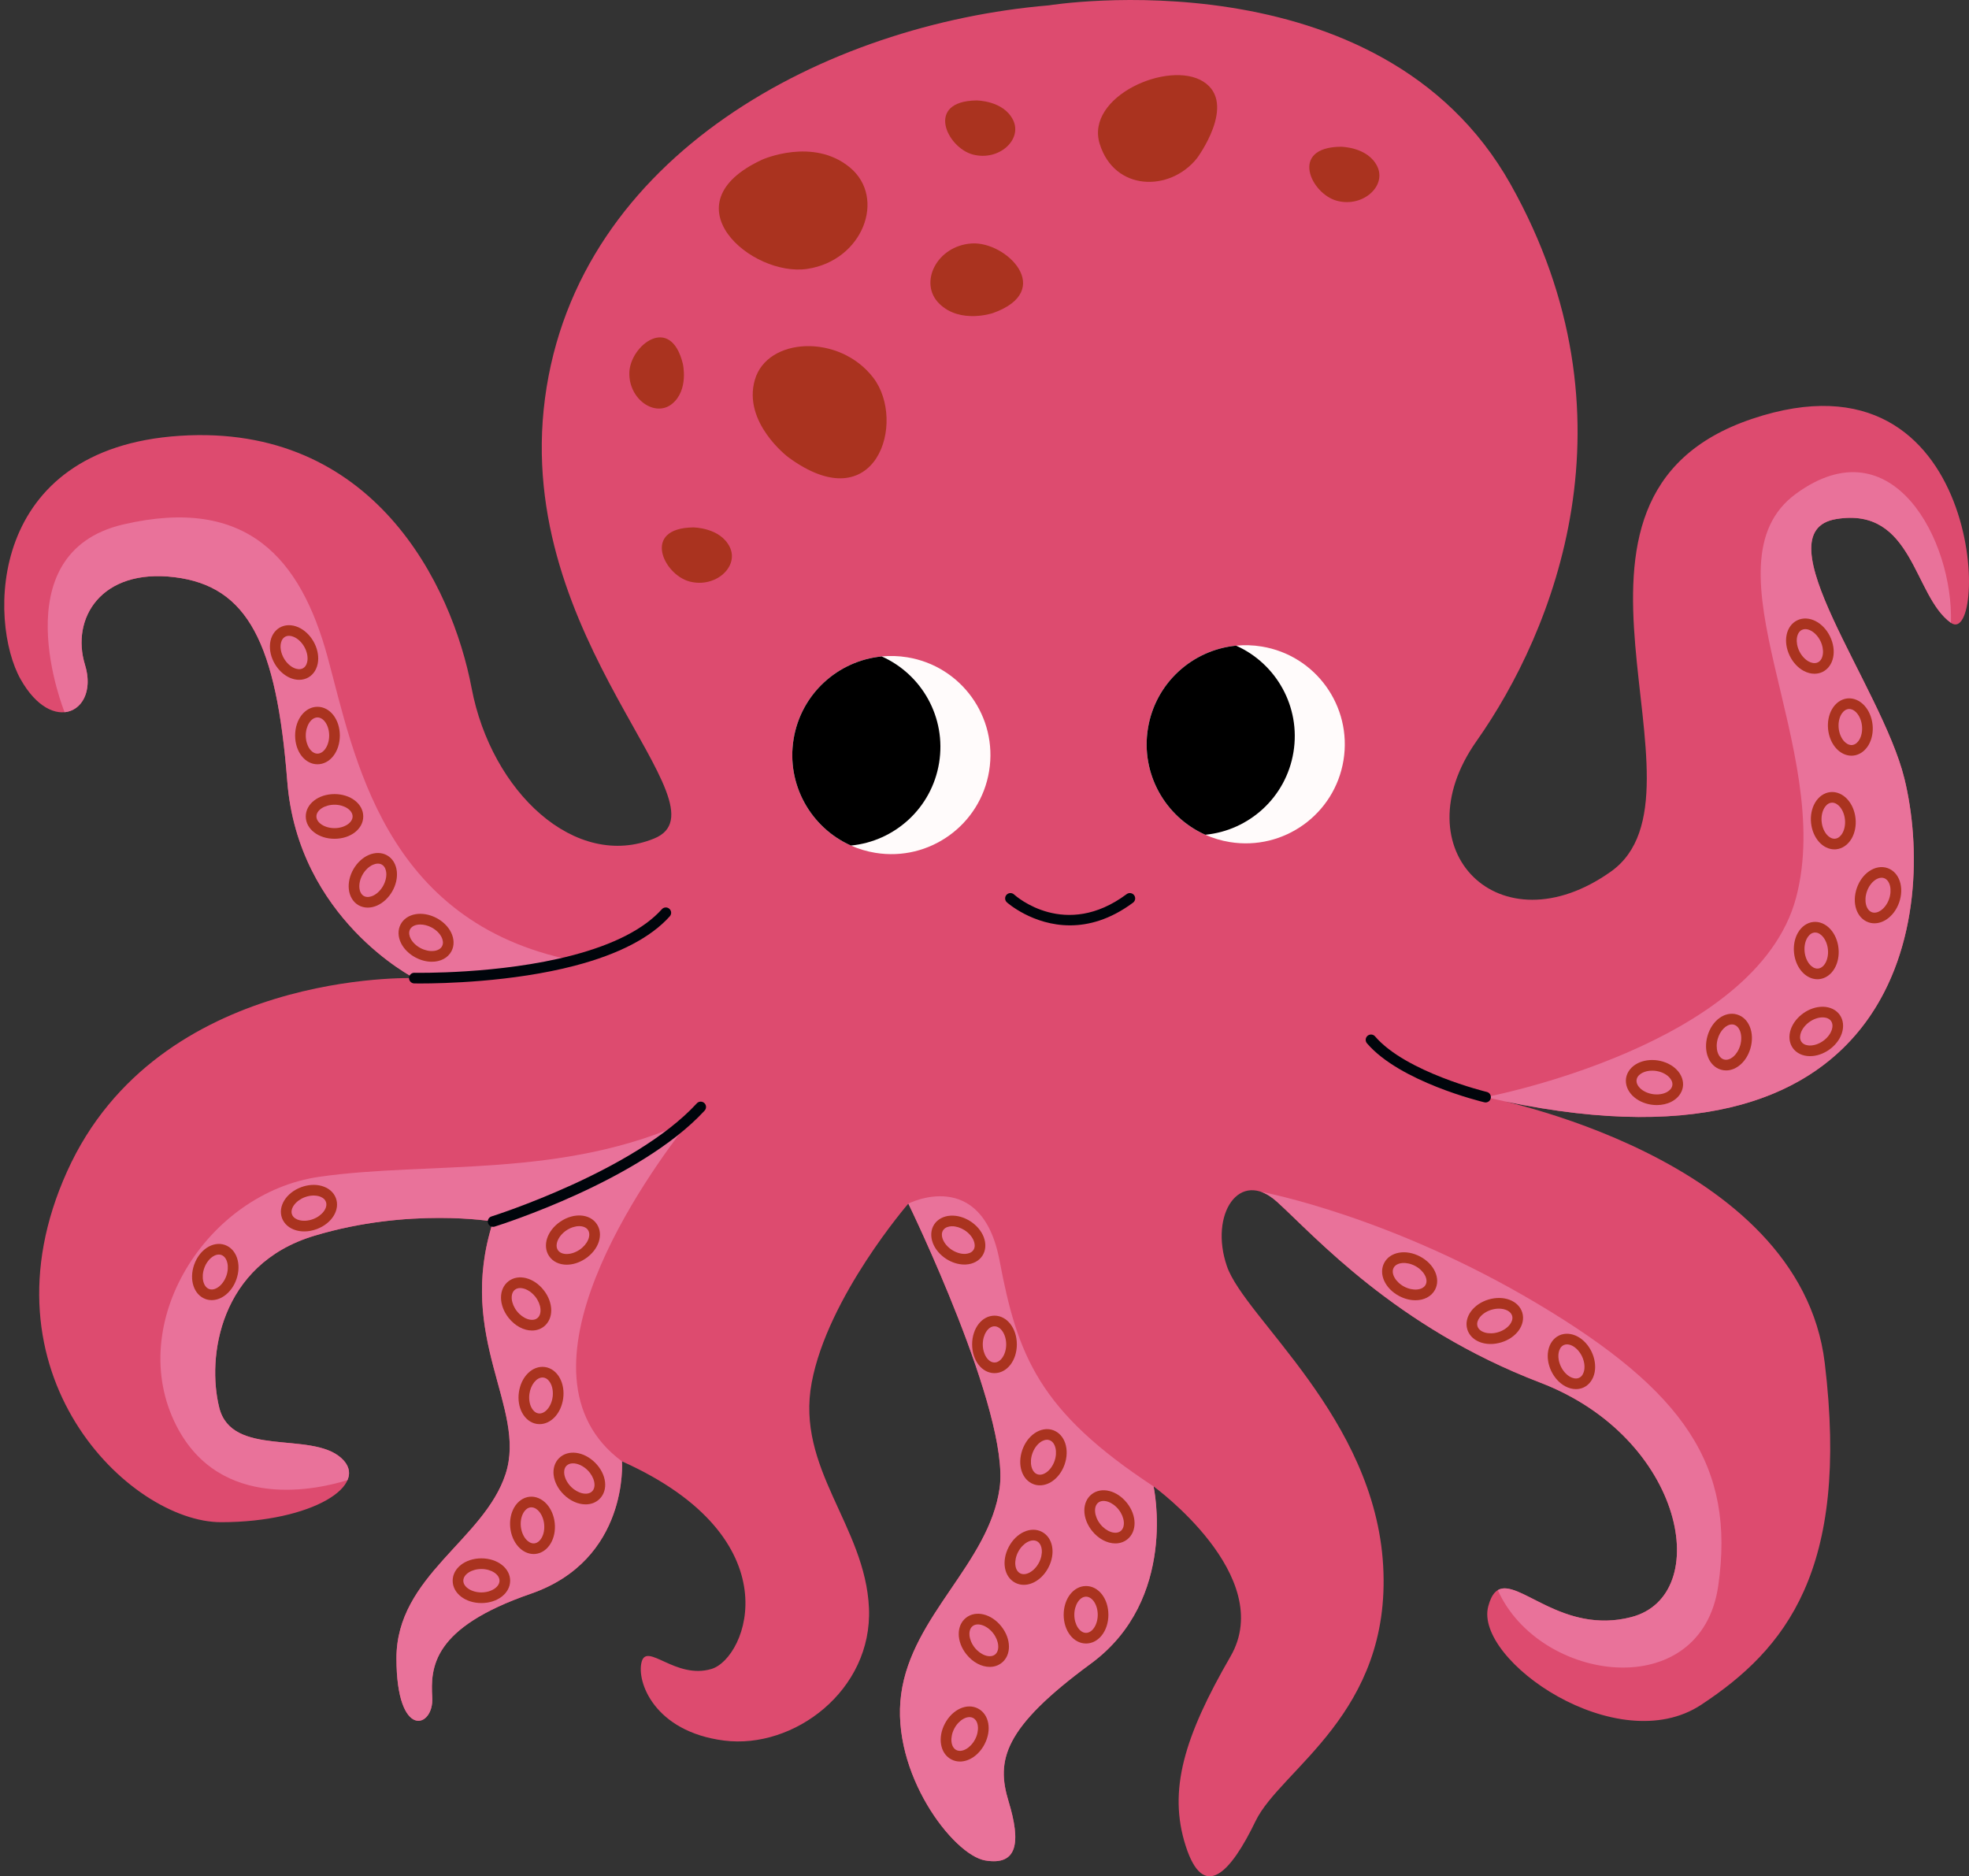 <?xml version="1.0" encoding="UTF-8"?>
<!DOCTYPE svg PUBLIC '-//W3C//DTD SVG 1.0//EN'
          'http://www.w3.org/TR/2001/REC-SVG-20010904/DTD/svg10.dtd'>
<svg height="3672.0" preserveAspectRatio="xMidYMid meet" version="1.0" viewBox="-8.3 0.0 3853.3 3672.0" width="3853.3" xmlns="http://www.w3.org/2000/svg" xmlns:xlink="http://www.w3.org/1999/xlink" zoomAndPan="magnify"
><rect x="-8.3" y="0.0" width="3853.3" height="3672.0" fill="#333333" stroke="none"/><defs
  ><clipPath id="a"
    ><path d="M 0 0 L 3844.988 0 L 3844.988 3672 L 0 3672 Z M 0 0"
    /></clipPath
  ></defs
  ><g
  ><g clip-path="url(#a)" id="change1_1"
    ><path d="M 2044.27 10.48 C 2044.27 10.48 2692.27 -94.602 2947.969 360.75 C 3203.66 816.102 3032.031 1236.422 2881.422 1450.078 C 2730.801 1663.75 2926.949 1859.898 3144.121 1705.781 C 3361.281 1551.66 2961.98 973.719 3420.828 819.602 C 3879.68 665.48 3883.18 1271.449 3809.629 1218.91 C 3736.07 1166.371 3736.07 991.23 3585.461 1015.75 C 3434.84 1040.27 3674.191 1342.559 3718.559 1523.641 C 3783.359 1788.09 3715.059 2336.262 2898.93 2147.121 C 2898.93 2147.121 3513.648 2260.961 3562.691 2667.27 C 3611.73 3073.578 3485.629 3227.699 3321 3336.281 C 3156.379 3444.859 2876.16 3248.711 2904.18 3143.629 C 2932.199 3038.551 3023.27 3206.68 3184.398 3164.648 C 3345.52 3122.621 3289.48 2814.379 3005.762 2705.801 C 2722.039 2597.211 2564.422 2418.578 2490.871 2352.031 C 2417.309 2285.48 2357.762 2376.539 2392.789 2478.121 C 2427.82 2579.699 2682.02 2774.512 2698.531 3064.148 C 2715.039 3353.789 2497.871 3462.379 2448.828 3563.961 C 2399.801 3665.531 2347.262 3721.582 2312.23 3612.988 C 2277.199 3504.41 2308.73 3399.328 2399.801 3241.711 C 2490.871 3084.09 2249.18 2908.949 2249.18 2908.949 C 2249.18 2908.949 2298.219 3129.621 2126.59 3255.719 C 1954.949 3381.82 1940.941 3444.859 1965.461 3525.43 C 1989.98 3605.988 1982.98 3651.52 1919.93 3641.02 C 1856.879 3630.512 1734.289 3469.379 1755.301 3315.262 C 1776.32 3161.148 1926.93 3059.57 1947.949 2912.461 C 1968.969 2765.34 1769.309 2355.531 1769.309 2355.531 C 1769.309 2355.531 1611.691 2537.672 1580.172 2705.801 C 1548.641 2873.93 1685.25 2986.012 1692.25 3147.141 C 1699.262 3308.262 1545.141 3423.852 1408.539 3406.34 C 1271.93 3388.82 1236.898 3290.75 1247.41 3252.219 C 1257.922 3213.691 1313.961 3287.238 1384.02 3266.23 C 1454.07 3245.211 1545.141 3010.531 1208.879 2859.922 C 1208.879 2859.922 1222.891 3052.559 1030.25 3119.109 C 837.598 3185.672 834.094 3262.719 837.598 3322.27 C 841.102 3381.82 767.543 3406.34 767.543 3245.211 C 767.543 3084.09 939.176 3014.031 981.207 2884.43 C 1023.238 2754.828 883.133 2618.23 956.688 2390.559 C 956.688 2390.559 792.062 2362.531 606.422 2418.578 C 420.777 2474.621 396.258 2656.762 420.777 2754.828 C 445.297 2852.91 599.414 2800.371 658.961 2852.91 C 718.508 2905.449 602.918 2979.012 424.281 2979.012 C 245.645 2979.012 -55.59 2688.281 123.051 2292.48 C 301.688 1896.68 802.57 1914.191 802.57 1914.191 C 802.57 1914.191 574.895 1798.602 553.879 1528.891 C 532.863 1259.191 476.82 1147.102 333.211 1129.59 C 189.602 1112.07 130.055 1210.148 158.074 1301.219 C 186.098 1392.289 95.027 1441.328 31.98 1329.238 C -31.07 1217.16 -34.57 877.391 343.719 852.871 C 722.008 828.359 876.129 1143.602 914.656 1346.75 C 953.188 1549.91 1117.809 1704.031 1271.93 1640.98 C 1426.051 1577.93 995.219 1255.68 1058.27 779.32 C 1121.32 302.949 1608.191 47.262 2044.27 10.48" fill="#dd4b6f"
    /></g
    ><g id="change2_1"
    ><path d="M 333.211 1129.59 C 189.602 1112.07 130.055 1210.148 158.074 1301.219 C 173.906 1352.641 151.734 1390.68 118.109 1393.828 C 118.109 1393.828 -8.301 1082.301 233.383 1026.262 C 475.07 970.219 580.148 1092.809 632.691 1285.461 C 685.23 1478.109 740.957 1805.121 1114.129 1879.789 C 967.934 1918.109 802.57 1914.191 802.57 1914.191 C 802.57 1914.191 574.895 1798.602 553.879 1528.891 C 532.863 1259.191 476.82 1147.102 333.211 1129.59" fill="#e9729a"
    /></g
    ><g id="change2_2"
    ><path d="M 1340.719 2192.969 C 1343.109 2190.309 1345.449 2187.609 1347.801 2184.879 C 1345.941 2187.191 1343.91 2189.75 1341.738 2192.48 C 1259.32 2296.961 976.34 2687.789 1208.879 2859.922 C 1208.879 2859.922 1222.891 3052.559 1030.25 3119.109 C 837.598 3185.672 834.094 3262.719 837.598 3322.27 C 841.102 3381.82 767.543 3406.34 767.543 3245.211 C 767.543 3084.09 939.176 3014.031 981.207 2884.43 C 1023.102 2755.289 884.148 2619.211 955.918 2393.012 C 956.164 2392.199 956.406 2391.359 956.688 2390.559 C 956.688 2390.559 792.062 2362.531 606.422 2418.578 C 420.777 2474.621 396.258 2656.762 420.777 2754.828 C 445.297 2852.91 599.414 2800.371 658.961 2852.91 C 674.512 2866.609 678.121 2881.77 671.781 2896.66 C 616.262 2914.031 423.195 2959.809 336.715 2789.859 C 235.137 2590.211 396.258 2334.512 616.93 2302.988 C 834.129 2271.949 1093.191 2307.719 1340.648 2193 C 1340.648 2193 1340.691 2193 1340.719 2192.969" fill="#e9729a"
    /></g
    ><g id="change2_3"
    ><path d="M 2249.18 2908.949 C 2249.18 2908.949 2298.219 3129.621 2126.59 3255.719 C 1954.949 3381.82 1940.941 3444.859 1965.461 3525.43 C 1989.98 3605.988 1982.98 3651.52 1919.93 3641.02 C 1856.879 3630.512 1734.289 3469.379 1755.301 3315.262 C 1776.32 3161.148 1926.93 3059.57 1947.949 2912.461 C 1968.969 2765.34 1769.309 2355.531 1769.309 2355.531 C 1769.309 2355.531 1912.922 2281.969 1947.949 2467.609 C 1982.98 2653.262 2025.012 2761.84 2249.18 2908.949" fill="#e9729a"
    /></g
    ><g id="change2_4"
    ><path d="M 3354.352 3103.039 C 3321 3336.281 3004.609 3294.07 2922.891 3112 C 2963.66 3087.629 3049.441 3199.852 3184.398 3164.648 C 3345.52 3122.621 3289.48 2814.379 3005.762 2705.801 C 2722.039 2597.211 2564.422 2418.578 2490.871 2352.031 C 2480.078 2342.289 2469.641 2335.91 2459.73 2332.449 C 2468.941 2334.199 2714.93 2381.449 2999.461 2550.77 C 3289.48 2723.309 3387.73 2869.828 3354.352 3103.039" fill="#e9729a"
    /></g
    ><g id="change2_5"
    ><path d="M 3809.629 1218.91 C 3736.07 1166.371 3736.07 991.23 3585.461 1015.75 C 3434.84 1040.27 3674.18 1342.551 3718.559 1523.641 C 3782.34 1783.961 3717.16 2319.211 2936.621 2155.422 C 2924.289 2152.859 2911.781 2150.102 2899.102 2147.148 C 2899 2147.121 2898.93 2147.121 2898.93 2147.121 C 2898.93 2147.121 3429.59 2047.289 3506.648 1756.57 C 3583.699 1465.852 3317.5 1103.879 3506.648 966.121 C 3695.789 828.359 3814.879 1059.531 3809.629 1218.91" fill="#e9729a"
    /></g
    ><g id="change3_1"
    ><path d="M 1533.68 894.301 C 1533.68 894.301 1444.66 826.809 1468.961 743.23 C 1493.27 659.648 1634 652.809 1700.43 738.891 C 1766.859 824.98 1706.141 1021.77 1533.68 894.301" fill="#aa331f"
    /></g
    ><g id="change3_2"
    ><path d="M 1483.91 312.16 C 1483.91 312.16 1583.09 268.102 1654.941 327.738 C 1726.781 387.391 1680.121 510.031 1571.461 526.23 C 1462.801 542.43 1294.949 399.039 1483.91 312.16" fill="#aa331f"
    /></g
    ><g id="change3_3"
    ><path d="M 1348.238 1032.191 C 1348.238 1032.191 1401.012 1032.18 1419.789 1070.48 C 1438.578 1108.789 1392.121 1151.441 1341.121 1138.031 C 1290.121 1124.621 1247.09 1033.441 1348.238 1032.191" fill="#aa331f"
    /></g
    ><g id="change3_4"
    ><path d="M 1902.738 196.59 C 1902.738 196.59 1955.5 196.578 1974.289 234.879 C 1993.078 273.191 1946.621 315.84 1895.621 302.43 C 1844.621 289.02 1801.59 197.84 1902.738 196.59" fill="#aa331f"
    /></g
    ><g id="change3_5"
    ><path d="M 2615.352 287.172 C 2615.352 287.172 2668.109 287.16 2686.898 325.461 C 2705.691 363.77 2659.219 406.422 2608.23 393.012 C 2557.23 379.602 2514.199 288.422 2615.352 287.172" fill="#aa331f"
    /></g
    ><g id="change3_6"
    ><path d="M 1328.02 711.969 C 1328.02 711.969 1340 763.352 1306.961 790.34 C 1273.922 817.328 1221.84 781.762 1223.32 729.051 C 1224.809 676.34 1303.852 613.738 1328.02 711.969" fill="#aa331f"
    /></g
    ><g id="change3_7"
    ><path d="M 1935.059 612.621 C 1935.059 612.621 1870.969 634.672 1829.859 594.32 C 1788.762 553.969 1824.852 480.898 1893.211 476.469 C 1961.559 472.051 2057.352 568.801 1935.059 612.621" fill="#aa331f"
    /></g
    ><g id="change3_8"
    ><path d="M 2333.941 309.988 C 2333.941 309.988 2414.18 202.539 2346.539 159.691 C 2278.898 116.84 2115.051 188.77 2143.801 281.57 C 2172.539 374.371 2280.719 376.141 2333.941 309.988" fill="#aa331f"
    /></g
    ><g id="change4_1"
    ><path d="M 1927.422 1508.879 C 1910.199 1614.559 1810.578 1686.27 1704.898 1669.051 C 1687.988 1666.301 1671.922 1661.441 1656.98 1654.762 C 1578.539 1619.781 1530.262 1535.309 1544.73 1446.531 C 1559.191 1357.75 1631.781 1292.98 1717.27 1284.699 C 1733.559 1283.109 1750.34 1283.602 1767.25 1286.359 C 1872.93 1303.578 1944.641 1403.191 1927.422 1508.879" fill="#fffbfb"
    /></g
    ><g id="change5_1"
    ><path d="M 1829.52 1492.93 C 1815.059 1581.699 1742.469 1646.48 1656.98 1654.762 C 1578.539 1619.781 1530.262 1535.309 1544.73 1446.531 C 1559.191 1357.75 1631.781 1292.98 1717.27 1284.699 C 1795.711 1319.68 1843.988 1404.148 1829.52 1492.93"
    /></g
    ><g id="change4_2"
    ><path d="M 2620.91 1487.781 C 2603.691 1593.461 2504.07 1665.172 2398.391 1647.949 C 2381.48 1645.191 2365.41 1640.34 2350.469 1633.648 C 2272.02 1598.672 2223.75 1514.199 2238.211 1425.43 C 2252.68 1336.648 2325.27 1271.871 2410.762 1263.602 C 2427.051 1262.012 2443.828 1262.5 2460.73 1265.262 C 2566.422 1282.48 2638.121 1382.09 2620.91 1487.781" fill="#fffbfb"
    /></g
    ><g id="change5_2"
    ><path d="M 2523.012 1471.828 C 2508.539 1560.602 2435.961 1625.379 2350.469 1633.648 C 2272.02 1598.672 2223.75 1514.199 2238.211 1425.43 C 2252.68 1336.648 2325.27 1271.871 2410.762 1263.602 C 2489.199 1298.578 2537.469 1383.051 2523.012 1471.828"
    /></g
    ><g id="change6_1"
    ><path d="M 814.711 1924.699 C 806.961 1924.699 802.59 1924.609 802.324 1924.602 C 796.574 1924.469 792.023 1919.699 792.16 1913.949 C 792.297 1908.199 797.121 1903.469 802.816 1903.781 C 804.48 1903.801 968.465 1907.211 1111.488 1869.719 C 1193.359 1848.27 1252.391 1817.879 1286.949 1779.379 C 1290.789 1775.109 1297.371 1774.738 1301.66 1778.59 C 1305.941 1782.43 1306.289 1789.02 1302.449 1793.301 C 1265.121 1834.879 1202.648 1867.371 1116.77 1889.871 C 993.859 1922.09 856.102 1924.699 814.711 1924.699" fill="#00050b"
    /></g
    ><g id="change6_2"
    ><path d="M 1355.359 2159.371 C 1355.359 2159.371 1355.352 2159.371 1355.352 2159.379 C 1355.352 2159.371 1355.359 2159.371 1355.359 2159.371 Z M 1354.641 2160.172 Z M 956.684 2400.98 C 952.246 2400.98 948.137 2398.121 946.746 2393.66 C 945.031 2388.172 948.09 2382.328 953.578 2380.621 C 956.352 2379.75 1232.48 2292.32 1354.871 2159.859 C 1358.371 2155.512 1364.699 2154.672 1369.211 2158.02 C 1373.828 2161.449 1374.789 2167.98 1371.359 2172.602 C 1371.039 2173.031 1370.621 2173.531 1370.191 2173.988 C 1244.012 2310.57 971.344 2396.891 959.797 2400.5 C 958.758 2400.82 957.711 2400.98 956.684 2400.98" fill="#00050b"
    /></g
    ><g id="change6_3"
    ><path d="M 2898.941 2157.539 C 2898.129 2157.539 2897.32 2157.441 2896.512 2157.25 C 2889.789 2155.641 2731.359 2117.07 2666.852 2041.809 C 2663.109 2037.441 2663.609 2030.871 2667.98 2027.121 C 2672.352 2023.391 2678.922 2023.879 2682.672 2028.25 C 2742.77 2098.371 2899.77 2136.609 2901.352 2136.988 C 2906.949 2138.32 2910.398 2143.949 2909.059 2149.539 C 2907.91 2154.32 2903.641 2157.539 2898.941 2157.539" fill="#00050b"
    /></g
    ><g id="change6_4"
    ><path d="M 2085.57 1810.969 C 2012.691 1810.969 1962.859 1766.57 1962.121 1765.891 C 1957.871 1762.012 1957.57 1755.422 1961.449 1751.18 C 1965.34 1746.93 1971.91 1746.629 1976.16 1750.512 C 1980.309 1754.27 2076.57 1839.141 2196.602 1749.84 C 2201.211 1746.41 2207.73 1747.371 2211.172 1751.98 C 2214.602 1756.602 2213.641 1763.121 2209.031 1766.559 C 2164.289 1799.84 2122.039 1810.969 2085.57 1810.969" fill="#00050b"
    /></g
    ><g id="change3_9"
    ><path d="M 3524.609 1231.219 C 3522.422 1231.219 3520.148 1231.641 3517.949 1232.719 C 3506.809 1238.219 3504.57 1257.41 3513.059 1274.621 C 3517.441 1283.512 3524.211 1290.852 3531.648 1294.762 C 3535.379 1296.719 3542.629 1299.531 3549.27 1296.25 C 3560.41 1290.762 3562.648 1271.57 3554.16 1254.352 C 3549.781 1245.461 3543 1238.129 3535.57 1234.219 C 3533.078 1232.91 3529.012 1231.219 3524.609 1231.219 Z M 3542.621 1318.551 C 3535.809 1318.551 3528.73 1316.762 3521.949 1313.199 C 3510.551 1307.199 3500.75 1296.77 3494.379 1283.84 C 3480.43 1255.551 3486.738 1224.891 3508.738 1214.039 C 3519.621 1208.672 3532.941 1209.301 3545.27 1215.781 C 3556.672 1221.781 3566.469 1232.199 3572.84 1245.141 C 3586.789 1273.43 3580.48 1304.09 3558.48 1314.941 C 3553.578 1317.352 3548.191 1318.551 3542.621 1318.551" fill="#aa331f"
    /></g
    ><g id="change3_10"
    ><path d="M 3610.602 1387.512 C 3610.109 1387.512 3609.629 1387.531 3609.129 1387.578 C 3601.762 1388.34 3597.121 1394.578 3595 1398.23 C 3590.789 1405.488 3588.961 1415.309 3589.98 1425.172 C 3591 1435.031 3594.801 1444.262 3600.41 1450.512 C 3603.23 1453.648 3609.07 1458.75 3616.41 1458.039 C 3623.781 1457.281 3628.422 1451.039 3630.539 1447.391 C 3634.75 1440.129 3636.578 1430.309 3635.559 1420.449 C 3634.539 1410.59 3630.738 1401.359 3625.129 1395.109 C 3622.5 1392.18 3617.262 1387.512 3610.602 1387.512 Z M 3615.02 1478.941 C 3604.109 1478.941 3593.309 1473.77 3584.922 1464.43 C 3576.301 1454.84 3570.738 1441.66 3569.262 1427.309 C 3567.77 1412.961 3570.512 1398.922 3576.98 1387.77 C 3583.969 1375.738 3594.898 1368.109 3606.98 1366.871 C 3619.039 1365.621 3631.32 1370.828 3640.621 1381.191 C 3649.238 1390.781 3654.801 1403.961 3656.281 1418.309 C 3657.77 1432.66 3655.031 1446.699 3648.559 1457.852 C 3641.57 1469.879 3630.641 1477.512 3618.559 1478.75 C 3617.379 1478.879 3616.199 1478.941 3615.02 1478.941" fill="#aa331f"
    /></g
    ><g id="change3_11"
    ><path d="M 3577.27 1570.828 C 3576.781 1570.828 3576.289 1570.852 3575.801 1570.898 C 3568.43 1571.66 3563.789 1577.898 3561.672 1581.551 C 3557.461 1588.809 3555.629 1598.629 3556.648 1608.488 C 3557.672 1618.352 3561.469 1627.578 3567.078 1633.828 C 3569.898 1636.969 3575.75 1642.109 3583.078 1641.359 C 3590.449 1640.602 3595.09 1634.359 3597.211 1630.711 C 3601.422 1623.449 3603.25 1613.629 3602.23 1603.77 C 3601.211 1593.91 3597.41 1584.68 3591.801 1578.43 C 3589.172 1575.5 3583.93 1570.828 3577.27 1570.828 Z M 3581.691 1662.262 C 3570.781 1662.262 3559.98 1657.09 3551.578 1647.75 C 3542.969 1638.16 3537.41 1624.98 3535.93 1610.629 C 3534.441 1596.281 3537.18 1582.238 3543.648 1571.09 C 3550.641 1559.051 3561.57 1551.43 3573.648 1550.191 C 3585.711 1548.922 3597.988 1554.148 3607.289 1564.512 C 3615.91 1574.102 3621.469 1587.281 3622.949 1601.629 C 3624.441 1615.98 3621.699 1630.02 3615.23 1641.172 C 3608.238 1653.199 3597.309 1660.828 3585.23 1662.07 C 3584.051 1662.199 3582.871 1662.262 3581.691 1662.262" fill="#aa331f"
    /></g
    ><g id="change3_12"
    ><path d="M 3543.941 1824.98 C 3543.449 1824.98 3542.961 1825 3542.469 1825.051 C 3535.102 1825.809 3530.461 1832.039 3528.34 1835.691 C 3524.129 1842.961 3522.289 1852.77 3523.32 1862.629 C 3524.34 1872.5 3528.141 1881.73 3533.75 1887.98 C 3536.57 1891.109 3542.43 1896.25 3549.75 1895.5 C 3557.109 1894.738 3561.762 1888.512 3563.879 1884.859 C 3568.09 1877.602 3569.922 1867.781 3568.898 1857.922 C 3567.879 1848.059 3564.078 1838.82 3558.469 1832.578 C 3555.84 1829.648 3550.602 1824.98 3543.941 1824.98 Z M 3548.352 1916.41 C 3537.449 1916.41 3526.648 1911.238 3518.25 1901.898 C 3509.641 1892.309 3504.078 1879.129 3502.602 1864.781 C 3501.109 1850.43 3503.852 1836.391 3510.32 1825.238 C 3517.309 1813.199 3528.238 1805.578 3540.32 1804.328 C 3552.422 1803.078 3564.66 1808.301 3573.961 1818.66 C 3582.578 1828.238 3588.141 1841.43 3589.621 1855.77 C 3591.109 1870.121 3588.371 1884.16 3581.898 1895.309 C 3574.91 1907.352 3563.98 1914.98 3551.891 1916.219 C 3550.711 1916.34 3549.531 1916.41 3548.352 1916.41" fill="#aa331f"
    /></g
    ><g id="change3_13"
    ><path d="M 3558.391 1991.078 C 3550.121 1991.078 3540.859 1994.262 3532.91 1999.871 C 3524.801 2005.578 3518.609 2013.41 3515.898 2021.359 C 3514.539 2025.352 3512.898 2032.949 3517.16 2039 C 3521.422 2045.051 3529.129 2046.051 3533.352 2046.121 C 3541.801 2046.199 3551.199 2043.039 3559.309 2037.328 C 3567.41 2031.621 3573.609 2023.789 3576.309 2015.84 C 3577.672 2011.852 3579.32 2004.238 3575.051 1998.199 C 3570.789 1992.148 3563.078 1991.141 3558.871 1991.078 C 3558.711 1991.078 3558.551 1991.078 3558.391 1991.078 Z M 3533.84 2066.949 C 3533.57 2066.949 3533.309 2066.949 3533.039 2066.949 C 3519.129 2066.738 3507.129 2060.93 3500.129 2051 C 3493.141 2041.07 3491.699 2027.82 3496.18 2014.641 C 3500.34 2002.449 3509.121 1991.148 3520.91 1982.84 C 3532.449 1974.699 3545.73 1970.25 3558.379 1970.25 C 3558.641 1970.25 3558.91 1970.25 3559.18 1970.25 C 3573.09 1970.461 3585.09 1976.27 3592.078 1986.199 C 3599.078 1996.121 3600.52 2009.371 3596.039 2022.551 C 3591.879 2034.75 3583.102 2046.051 3571.309 2054.359 C 3559.762 2062.5 3546.488 2066.949 3533.84 2066.949" fill="#aa331f"
    /></g
    ><g id="change3_14"
    ><path d="M 3407.32 2048.648 L 3407.359 2048.648 Z M 3381.039 2004.828 C 3370.039 2004.828 3357.988 2016.68 3353.262 2033.102 C 3347.961 2051.539 3353.559 2070.031 3365.5 2073.469 C 3377.422 2076.879 3392 2064.219 3397.309 2045.77 C 3402.609 2027.32 3397.012 2008.828 3385.078 2005.398 C 3383.762 2005.02 3382.41 2004.828 3381.039 2004.828 Z M 3369.672 2094.891 C 3366.359 2094.891 3363.031 2094.43 3359.738 2093.48 C 3336.172 2086.699 3324.531 2057.648 3333.25 2027.34 C 3341.969 1997.031 3367.238 1978.602 3390.84 1985.379 C 3414.41 1992.16 3426.051 2021.211 3417.328 2051.52 C 3417.328 2051.531 3417.328 2051.531 3417.328 2051.531 C 3409.828 2077.602 3390.051 2094.891 3369.672 2094.891" fill="#aa331f"
    /></g
    ><g id="change3_15"
    ><path d="M 2739.629 2517.988 C 2756.609 2526.961 2775.852 2525.262 2781.648 2514.281 C 2787.449 2503.301 2778.012 2486.441 2761.039 2477.469 C 2744.07 2468.5 2724.828 2470.199 2719.02 2481.18 C 2713.219 2492.16 2722.66 2509.02 2739.629 2517.988 Z M 2761.66 2544.68 C 2751.461 2544.68 2740.469 2542 2729.891 2536.41 C 2702.012 2521.672 2689.148 2493.141 2700.609 2471.449 C 2712.07 2449.77 2742.879 2444.309 2770.781 2459.051 C 2798.66 2473.789 2811.52 2502.32 2800.059 2524.012 C 2792.949 2537.469 2778.359 2544.68 2761.66 2544.68" fill="#aa331f"
    /></g
    ><g id="change3_16"
    ><path d="M 2924.969 2561.078 C 2920.27 2561.078 2915.289 2561.789 2910.328 2563.301 C 2900.84 2566.18 2892.5 2571.672 2887.441 2578.371 C 2884.898 2581.73 2880.949 2588.43 2883.102 2595.512 C 2886.711 2607.391 2905.289 2612.73 2923.648 2607.148 C 2933.129 2604.27 2941.469 2598.781 2946.539 2592.078 C 2949.078 2588.711 2953.031 2582.012 2950.879 2574.93 C 2948.238 2566.262 2937.641 2561.078 2924.969 2561.078 Z M 2908.77 2630.27 C 2886.961 2630.27 2868.621 2619.5 2863.172 2601.57 C 2859.641 2589.949 2862.43 2576.91 2870.82 2565.809 C 2878.59 2555.531 2890.469 2547.551 2904.27 2543.359 C 2934.461 2534.211 2963.68 2545.41 2970.809 2568.879 C 2974.34 2580.5 2971.551 2593.531 2963.16 2604.641 C 2955.391 2614.922 2943.5 2622.891 2929.699 2627.078 C 2922.578 2629.238 2915.512 2630.27 2908.77 2630.27" fill="#aa331f"
    /></g
    ><g id="change3_17"
    ><path d="M 1855.02 2399.859 C 1854.41 2399.859 1853.809 2399.879 1853.219 2399.91 C 1849.012 2400.148 1841.352 2401.461 1837.328 2407.672 C 1833.309 2413.891 1835.262 2421.41 1836.781 2425.352 C 1839.801 2433.18 1846.301 2440.762 1854.629 2446.141 C 1862.949 2451.531 1872.602 2454.359 1880.91 2453.891 C 1885.121 2453.66 1892.789 2452.34 1896.809 2446.129 C 1900.828 2439.922 1898.879 2432.391 1897.359 2428.449 C 1894.34 2420.621 1887.828 2413.039 1879.512 2407.66 C 1871.781 2402.66 1862.949 2399.859 1855.02 2399.859 Z M 1879.078 2474.77 C 1867.078 2474.77 1854.5 2470.871 1843.309 2463.641 C 1831.199 2455.809 1821.969 2444.871 1817.34 2432.852 C 1812.328 2419.859 1813.238 2406.559 1819.828 2396.359 C 1826.43 2386.172 1838.18 2379.879 1852.078 2379.109 C 1864.969 2378.41 1878.711 2382.328 1890.82 2390.172 C 1902.93 2398 1912.16 2408.93 1916.801 2420.961 C 1921.801 2433.941 1920.898 2447.238 1914.301 2457.441 C 1907.711 2467.641 1895.961 2473.93 1882.059 2474.691 C 1881.07 2474.738 1880.078 2474.77 1879.078 2474.77" fill="#aa331f"
    /></g
    ><g id="change3_18"
    ><path d="M 1100.199 2407.871 C 1084.25 2418.559 1076.629 2436.301 1083.539 2446.621 C 1090.469 2456.941 1109.781 2456.629 1125.719 2445.93 C 1141.66 2435.25 1149.289 2417.5 1142.371 2407.18 C 1135.449 2396.871 1116.141 2397.18 1100.191 2407.871 Z M 1100.762 2475.078 C 1086.461 2475.078 1073.711 2469.371 1066.238 2458.219 C 1052.578 2437.852 1062.398 2408.129 1088.59 2390.57 C 1088.602 2390.57 1088.602 2390.57 1088.602 2390.57 C 1114.789 2373.012 1146.02 2375.199 1159.672 2395.578 C 1173.328 2415.961 1163.52 2445.672 1137.32 2463.238 C 1125.461 2471.18 1112.578 2475.078 1100.762 2475.078" fill="#aa331f"
    /></g
    ><g id="change3_19"
    ><path d="M 1009.699 2520.789 C 1005.781 2520.789 1002.199 2521.84 999.359 2524.09 C 989.609 2531.781 991.418 2551.02 1003.309 2566.09 C 1015.199 2581.148 1033.488 2587.398 1043.238 2579.691 C 1052.988 2572 1051.18 2552.77 1039.289 2537.699 C 1030.859 2527.02 1019.238 2520.789 1009.699 2520.789 Z M 1032.809 2603.891 C 1016.969 2603.891 999.668 2595.102 986.953 2578.988 C 967.422 2554.238 967.195 2522.941 986.453 2507.738 C 1005.719 2492.551 1036.102 2500.039 1055.641 2524.789 C 1075.18 2549.551 1075.398 2580.852 1056.141 2596.051 C 1049.41 2601.359 1041.32 2603.891 1032.809 2603.891" fill="#aa331f"
    /></g
    ><g id="change3_20"
    ><path d="M 605.609 2339.711 C 599.977 2339.711 594.004 2340.801 588.285 2342.949 C 570.312 2349.691 558.809 2365.211 563.172 2376.84 C 565.766 2383.77 572.977 2386.691 577.039 2387.809 C 585.133 2390.059 595.094 2389.352 604.375 2385.859 C 622.348 2379.129 633.852 2363.602 629.488 2351.98 C 626.895 2345.051 619.684 2342.121 615.621 2341 C 612.512 2340.141 609.125 2339.711 605.609 2339.711 Z M 587.098 2409.949 C 581.707 2409.949 576.445 2409.27 571.477 2407.891 C 558.062 2404.18 547.926 2395.52 543.664 2384.148 C 535.055 2361.18 551.441 2334.512 580.973 2323.441 C 594.477 2318.379 608.75 2317.469 621.18 2320.922 C 634.598 2324.629 644.734 2333.289 648.996 2344.66 C 657.605 2367.629 641.219 2394.301 611.688 2405.371 C 603.578 2408.41 595.195 2409.949 587.098 2409.949" fill="#aa331f"
    /></g
    ><g id="change3_21"
    ><path d="M 814.211 1809.301 C 805.066 1809.301 797.398 1812.57 794.109 1818.852 C 790.676 1825.398 793.305 1832.719 795.172 1836.5 C 798.895 1844.031 806.066 1850.98 814.848 1855.578 C 831.852 1864.48 851.09 1862.711 856.848 1851.711 C 860.281 1845.148 857.652 1837.828 855.785 1834.051 C 852.062 1826.531 844.891 1819.578 836.109 1814.98 C 828.809 1811.16 821.094 1809.301 814.211 1809.301 Z M 836.762 1882.191 C 826.621 1882.191 815.703 1879.539 805.18 1874.031 C 792.402 1867.34 782.219 1857.301 776.5 1845.738 C 770.328 1833.27 770.02 1819.941 775.652 1809.18 C 787.031 1787.461 817.824 1781.891 845.777 1796.52 C 858.559 1803.219 868.742 1813.262 874.461 1824.809 C 880.633 1837.289 880.941 1850.609 875.305 1861.379 C 868.211 1874.922 853.559 1882.191 836.762 1882.191" fill="#aa331f"
    /></g
    ><g id="change3_22"
    ><path d="M 692.457 1706.121 L 692.496 1706.121 Z M 731.312 1690.141 C 727.359 1690.141 723.691 1691.41 721.344 1692.461 C 713.676 1695.871 706.434 1702.75 701.477 1711.328 C 696.523 1719.91 694.184 1729.621 695.066 1737.98 C 695.508 1742.172 697.211 1749.762 703.613 1753.461 C 710.02 1757.16 717.438 1754.828 721.297 1753.121 C 728.965 1749.711 736.207 1742.828 741.164 1734.25 C 746.117 1725.66 748.461 1715.949 747.574 1707.602 C 747.133 1703.398 745.434 1695.82 739.027 1692.121 C 736.52 1690.672 733.855 1690.141 731.312 1690.141 Z M 711.367 1776.23 C 704.871 1776.23 698.656 1774.648 693.199 1771.5 C 682.68 1765.43 675.809 1754 674.348 1740.16 C 672.996 1727.34 676.223 1713.41 683.438 1700.91 C 690.652 1688.422 701.105 1678.66 712.883 1673.422 C 725.602 1667.77 738.926 1668 749.441 1674.078 C 759.961 1680.148 766.832 1691.57 768.293 1705.41 C 769.645 1718.23 766.418 1732.172 759.203 1744.66 C 751.992 1757.148 741.535 1766.922 729.758 1772.148 C 723.645 1774.871 717.387 1776.23 711.367 1776.23" fill="#aa331f"
    /></g
    ><g id="change3_23"
    ><path d="M 646.324 1574.879 C 627.129 1574.879 610.91 1585.379 610.91 1597.801 C 610.91 1610.219 627.129 1620.711 646.324 1620.711 C 665.523 1620.711 681.738 1610.219 681.738 1597.801 C 681.738 1585.379 665.523 1574.879 646.324 1574.879 Z M 646.324 1641.539 C 614.785 1641.539 590.078 1622.328 590.078 1597.801 C 590.078 1573.27 614.785 1554.051 646.324 1554.051 C 677.867 1554.051 702.57 1573.27 702.57 1597.801 C 702.57 1622.328 677.867 1641.539 646.324 1641.539" fill="#aa331f"
    /></g
    ><g id="change3_24"
    ><path d="M 612.996 1404.059 C 600.574 1404.059 590.078 1420.281 590.078 1439.48 C 590.078 1458.672 600.574 1474.891 612.996 1474.891 C 625.418 1474.891 635.91 1458.672 635.91 1439.48 C 635.91 1420.281 625.418 1404.059 612.996 1404.059 Z M 612.996 1495.719 C 588.465 1495.719 569.25 1471.02 569.25 1439.48 C 569.25 1407.93 588.465 1383.23 612.996 1383.23 C 637.527 1383.23 656.742 1407.93 656.742 1439.48 C 656.742 1471.02 637.527 1495.719 612.996 1495.719" fill="#aa331f"
    /></g
    ><g id="change3_25"
    ><path d="M 557.172 1244.34 C 554.629 1244.34 551.965 1244.871 549.457 1246.32 C 543.055 1250.02 541.355 1257.602 540.91 1261.801 C 540.027 1270.148 542.367 1279.859 547.32 1288.449 C 552.277 1297.031 559.52 1303.91 567.191 1307.32 C 571.047 1309.031 578.469 1311.359 584.871 1307.66 C 591.277 1303.961 592.977 1296.371 593.422 1292.18 C 594.305 1283.82 591.965 1274.109 587.008 1265.531 C 582.055 1256.949 574.812 1250.07 567.141 1246.66 C 564.793 1245.609 561.129 1244.34 557.172 1244.34 Z M 577.117 1330.43 C 571.102 1330.43 564.844 1329.078 558.727 1326.352 C 546.953 1321.121 536.492 1311.352 529.281 1298.859 C 522.066 1286.371 518.844 1272.43 520.191 1259.609 C 521.652 1245.77 528.523 1234.352 539.043 1228.281 C 549.555 1222.199 562.887 1221.961 575.605 1227.621 C 587.379 1232.859 597.836 1242.621 605.051 1255.109 C 612.262 1267.609 615.488 1281.539 614.141 1294.359 C 612.68 1308.199 605.805 1319.629 595.289 1325.699 C 589.828 1328.852 583.613 1330.43 577.117 1330.43" fill="#aa331f"
    /></g
    ><g id="change3_26"
    ><path d="M 391.422 2481.719 C 384.988 2499.801 389.438 2518.602 401.137 2522.762 C 408.105 2525.25 414.984 2521.621 418.469 2519.23 C 425.395 2514.488 431.273 2506.422 434.598 2497.078 C 441.031 2478.988 436.586 2460.199 424.883 2456.031 C 417.926 2453.551 411.035 2457.18 407.555 2459.559 C 400.625 2464.301 394.746 2472.379 391.422 2481.719 Z M 405.949 2544.398 C 401.91 2544.398 397.941 2543.73 394.156 2542.391 C 371.047 2534.16 361.223 2504.449 371.793 2474.73 C 376.633 2461.141 385.152 2449.648 395.785 2442.371 C 407.277 2434.512 420.438 2432.34 431.863 2436.41 C 454.977 2444.629 464.797 2474.352 454.227 2504.059 C 449.387 2517.648 440.867 2529.148 430.234 2536.422 C 422.547 2541.68 414.117 2544.398 405.949 2544.398" fill="#aa331f"
    /></g
    ><g id="change3_27"
    ><path d="M 1053.359 2695.828 C 1041.711 2695.828 1030.262 2709.898 1027.77 2727.898 C 1026.398 2737.719 1027.898 2747.59 1031.859 2755 C 1033.84 2758.719 1038.27 2765.109 1045.602 2766.121 C 1057.891 2767.859 1070.52 2753.211 1073.16 2734.191 C 1074.52 2724.371 1073.031 2714.5 1069.07 2707.09 C 1067.078 2703.371 1062.648 2696.98 1055.32 2695.969 C 1054.672 2695.879 1054.012 2695.828 1053.359 2695.828 Z M 1047.691 2787.102 C 1046.051 2787.102 1044.398 2786.988 1042.738 2786.762 C 1030.711 2785.09 1020.051 2777.09 1013.48 2764.82 C 1007.41 2753.461 1005.148 2739.328 1007.129 2725.039 C 1011.461 2693.801 1033.93 2671.98 1058.18 2675.328 C 1070.211 2677 1080.879 2685 1087.441 2697.27 C 1093.52 2708.641 1095.781 2722.762 1093.789 2737.051 C 1089.762 2766.16 1070.02 2787.102 1047.691 2787.102" fill="#aa331f"
    /></g
    ><g id="change3_28"
    ><path d="M 1113.059 2863.84 C 1108.02 2863.84 1103.57 2865.34 1100.41 2868.488 C 1091.629 2877.27 1095.68 2896.16 1109.25 2909.738 C 1122.828 2923.309 1141.719 2927.34 1150.5 2918.578 C 1159.281 2909.789 1155.23 2890.898 1141.66 2877.328 C 1132.961 2868.629 1122.07 2863.84 1113.059 2863.84 Z M 1137.762 2944.141 C 1123.32 2944.141 1107.449 2937.398 1094.52 2924.469 C 1072.219 2902.16 1068.34 2871.109 1085.691 2853.762 C 1103.031 2836.41 1134.09 2840.301 1156.391 2862.602 C 1178.691 2884.898 1182.57 2915.961 1165.23 2933.301 C 1157.941 2940.602 1148.23 2944.141 1137.762 2944.141" fill="#aa331f"
    /></g
    ><g id="change3_29"
    ><path d="M 1031.602 2949.891 C 1031.121 2949.891 1030.621 2949.922 1030.121 2949.969 C 1022.762 2950.738 1018.121 2956.98 1016.012 2960.629 C 1011.801 2967.891 1009.98 2977.711 1011 2987.57 C 1012.031 2997.43 1015.852 3006.66 1021.461 3012.898 C 1024.281 3016.039 1030.141 3021.211 1037.469 3020.422 C 1044.828 3019.648 1049.469 3013.41 1051.59 3009.762 C 1055.789 3002.488 1057.621 2992.68 1056.59 2982.82 C 1055.559 2972.961 1051.75 2963.719 1046.129 2957.488 C 1043.512 2954.559 1038.262 2949.891 1031.602 2949.891 Z M 1036.059 3041.32 C 1025.172 3041.32 1014.371 3036.172 1005.98 3026.84 C 997.359 3017.262 991.785 3004.078 990.285 2989.73 C 988.789 2975.379 991.523 2961.34 997.98 2950.191 C 1004.949 2938.141 1015.879 2930.512 1027.961 2929.25 C 1040.031 2927.969 1052.309 2933.199 1061.621 2943.551 C 1070.238 2953.129 1075.809 2966.309 1077.309 2980.648 C 1077.309 2980.648 1077.309 2980.648 1077.309 2980.66 C 1078.801 2995 1076.07 3009.039 1069.609 3020.199 C 1062.641 3032.238 1051.711 3039.879 1039.629 3041.129 C 1038.441 3041.262 1037.25 3041.32 1036.059 3041.32" fill="#aa331f"
    /></g
    ><g id="change3_30"
    ><path d="M 933.805 3070.602 C 914.609 3070.602 898.391 3081.102 898.391 3093.52 C 898.391 3105.941 914.609 3116.43 933.805 3116.43 C 953 3116.43 969.219 3105.941 969.219 3093.52 C 969.219 3081.102 953 3070.602 933.805 3070.602 Z M 933.805 3137.262 C 902.266 3137.262 877.559 3118.051 877.559 3093.52 C 877.559 3068.988 902.266 3049.77 933.805 3049.77 C 965.344 3049.77 990.051 3068.988 990.051 3093.52 C 990.051 3118.051 965.344 3137.262 933.805 3137.262" fill="#aa331f"
    /></g
    ><g id="change3_31"
    ><path d="M 2012.129 2844.191 C 2005.699 2862.27 2010.148 2881.07 2021.852 2885.23 C 2028.82 2887.73 2035.699 2884.09 2039.18 2881.711 C 2046.109 2876.969 2051.988 2868.891 2055.309 2859.551 C 2061.738 2841.469 2057.301 2822.672 2045.59 2818.512 C 2038.641 2816.02 2031.75 2819.648 2028.27 2822.031 C 2021.34 2826.77 2015.461 2834.852 2012.129 2844.191 Z M 2026.66 2906.871 C 2022.621 2906.871 2018.648 2906.211 2014.871 2904.859 C 1991.762 2896.641 1981.941 2866.922 1992.512 2837.211 C 1997.34 2823.609 2005.859 2812.121 2016.5 2804.84 C 2027.988 2796.98 2041.148 2794.82 2052.578 2798.879 C 2075.691 2807.102 2085.512 2836.82 2074.941 2866.531 C 2070.102 2880.129 2061.578 2891.621 2050.949 2898.898 C 2043.262 2904.16 2034.828 2906.871 2026.66 2906.871" fill="#aa331f"
    /></g
    ><g id="change3_32"
    ><path d="M 1937.898 2595.641 C 1925.469 2595.641 1914.98 2611.859 1914.98 2631.051 C 1914.98 2650.25 1925.469 2666.469 1937.898 2666.469 C 1950.32 2666.469 1960.809 2650.25 1960.809 2631.051 C 1960.809 2611.859 1950.32 2595.641 1937.898 2595.641 Z M 1937.898 2687.301 C 1913.371 2687.301 1894.148 2662.59 1894.148 2631.051 C 1894.148 2599.512 1913.371 2574.809 1937.898 2574.809 C 1962.43 2574.809 1981.641 2599.512 1981.641 2631.051 C 1981.641 2662.59 1962.43 2687.301 1937.898 2687.301" fill="#aa331f"
    /></g
    ><g id="change3_33"
    ><path d="M 2144.891 2982.719 C 2156.781 2997.789 2175.07 3004.031 2184.82 2996.328 C 2194.57 2988.641 2192.762 2969.398 2180.871 2954.328 C 2168.98 2939.27 2150.699 2933.031 2140.941 2940.73 C 2131.191 2948.422 2133 2967.648 2144.891 2982.719 Z M 2174.391 3020.531 C 2158.551 3020.531 2141.25 3011.73 2128.531 2995.629 C 2109 2970.871 2108.781 2939.57 2128.031 2924.371 C 2147.301 2909.18 2177.68 2916.68 2197.219 2941.43 C 2216.762 2966.18 2216.98 2997.48 2197.719 3012.68 C 2190.988 3017.988 2182.898 3020.531 2174.391 3020.531" fill="#aa331f"
    /></g
    ><g id="change3_34"
    ><path d="M 1899.078 3224.371 C 1910.969 3239.441 1929.262 3245.68 1939 3237.98 C 1948.75 3230.281 1946.941 3211.051 1935.051 3195.98 C 1923.16 3180.91 1904.879 3174.68 1895.129 3182.371 C 1885.379 3190.07 1887.18 3209.301 1899.07 3224.371 Z M 1928.578 3262.18 C 1912.73 3262.18 1895.43 3253.379 1882.719 3237.281 C 1863.191 3212.52 1862.961 3181.219 1882.219 3166.02 C 1901.48 3150.828 1931.871 3158.32 1951.41 3183.07 C 1970.941 3207.828 1971.172 3239.129 1951.91 3254.328 C 1945.18 3259.641 1937.09 3262.18 1928.578 3262.18" fill="#aa331f"
    /></g
    ><g id="change3_35"
    ><path d="M 2117.051 3124.77 C 2104.629 3124.77 2094.129 3140.98 2094.129 3160.18 C 2094.129 3179.379 2104.629 3195.59 2117.051 3195.59 C 2129.469 3195.59 2139.961 3179.379 2139.961 3160.18 C 2139.961 3140.98 2129.469 3124.77 2117.051 3124.77 Z M 2117.051 3216.43 C 2092.52 3216.43 2073.301 3191.719 2073.301 3160.18 C 2073.301 3128.641 2092.52 3103.93 2117.051 3103.93 C 2141.578 3103.93 2160.801 3128.641 2160.801 3160.18 C 2160.801 3191.719 2141.578 3216.43 2117.051 3216.43" fill="#aa331f"
    /></g
    ><g id="change3_36"
    ><path d="M 1984.301 3036.98 C 1975.328 3053.949 1977.031 3073.199 1988.012 3079 C 1998.988 3084.809 2015.852 3075.359 2024.82 3058.398 C 2033.789 3041.422 2032.09 3022.18 2021.109 3016.379 C 2010.129 3010.57 1993.27 3020.012 1984.301 3036.98 Z M 1995.309 3101.602 C 1989.422 3101.602 1983.641 3100.25 1978.281 3097.422 C 1956.59 3085.949 1951.141 3055.129 1965.879 3027.25 C 1980.621 2999.359 2009.16 2986.488 2030.84 2997.961 C 2052.52 3009.422 2057.969 3040.238 2043.23 3068.129 C 2032.141 3089.121 2013.23 3101.602 1995.309 3101.602" fill="#aa331f"
    /></g
    ><g id="change3_37"
    ><path d="M 1859.301 3382.789 C 1850.34 3399.762 1852.039 3419 1863.02 3424.809 C 1874 3430.609 1890.859 3421.172 1899.828 3404.199 C 1908.801 3387.23 1907.102 3367.988 1896.109 3362.18 C 1885.141 3356.391 1868.281 3365.82 1859.301 3382.789 Z M 1870.32 3447.41 C 1864.43 3447.41 1858.648 3446.059 1853.289 3443.219 C 1831.602 3431.762 1826.148 3400.941 1840.891 3373.051 C 1855.629 3345.172 1884.172 3332.301 1905.852 3343.77 C 1927.531 3355.23 1932.98 3386.051 1918.238 3413.941 C 1907.148 3434.93 1888.238 3447.41 1870.32 3447.41" fill="#aa331f"
    /></g
    ><g id="change3_38"
    ><path d="M 3058.211 2631 C 3056.09 2631 3053.898 2631.391 3051.762 2632.41 C 3045.078 2635.59 3042.789 2643.012 3042.012 2647.16 C 3040.469 2655.41 3042.031 2665.281 3046.289 2674.23 C 3050.539 2683.18 3057.219 2690.609 3064.59 2694.621 C 3068.301 2696.641 3075.52 2699.539 3082.191 2696.359 C 3088.879 2693.18 3091.172 2685.75 3091.949 2681.609 C 3093.488 2673.352 3091.93 2663.488 3087.672 2654.539 C 3083.41 2645.59 3076.738 2638.148 3069.359 2634.148 C 3066.84 2632.77 3062.699 2631 3058.211 2631 Z M 3075.77 2718.57 C 3068.801 2718.57 3061.551 2716.68 3054.648 2712.93 C 3043.328 2706.77 3033.68 2696.211 3027.469 2683.18 C 3021.281 2670.16 3019.172 2656.012 3021.531 2643.34 C 3024.09 2629.648 3031.84 2618.809 3042.809 2613.59 C 3053.781 2608.379 3067.078 2609.199 3079.309 2615.84 C 3090.629 2622 3100.281 2632.559 3106.48 2645.59 C 3112.68 2658.609 3114.789 2672.762 3112.43 2685.43 C 3109.871 2699.109 3102.109 2709.949 3091.148 2715.172 C 3086.371 2717.441 3081.148 2718.57 3075.77 2718.57" fill="#aa331f"
    /></g
    ><g id="change3_39"
    ><path d="M 3224.988 2095.32 C 3217.98 2095.32 3211.281 2096.77 3205.852 2099.551 C 3202.102 2101.469 3195.629 2105.781 3194.48 2113.09 C 3193.328 2120.398 3198.172 2126.488 3201.148 2129.469 C 3207.09 2135.41 3216.121 2139.691 3225.91 2141.23 C 3235.691 2142.77 3245.602 2141.461 3253.078 2137.629 C 3256.828 2135.711 3263.301 2131.398 3264.449 2124.09 C 3265.602 2116.781 3260.762 2110.691 3257.781 2107.711 C 3251.84 2101.781 3242.82 2097.488 3233.031 2095.949 C 3230.34 2095.531 3227.641 2095.32 3224.988 2095.32 Z M 3234.039 2162.699 C 3230.289 2162.699 3226.48 2162.41 3222.68 2161.809 C 3208.422 2159.57 3195.551 2153.32 3186.43 2144.211 C 3176.578 2134.371 3172.02 2121.852 3173.898 2109.859 C 3175.789 2097.859 3183.98 2087.34 3196.371 2081 C 3207.84 2075.129 3222 2073.141 3236.262 2075.371 C 3250.512 2077.621 3263.379 2083.859 3272.5 2092.969 C 3282.352 2102.809 3286.922 2115.328 3285.031 2127.328 C 3283.141 2139.32 3274.949 2149.84 3262.559 2156.18 C 3254.16 2160.48 3244.301 2162.699 3234.039 2162.699" fill="#aa331f"
    /></g
    ><g id="change3_40"
    ><path d="M 3698.34 1763.121 L 3698.379 1763.121 Z M 3673.91 1717.75 C 3668.77 1717.75 3664.129 1720.301 3661.48 1722.121 C 3654.551 1726.859 3648.672 1734.93 3645.34 1744.27 C 3638.91 1762.359 3643.359 1781.148 3655.059 1785.32 C 3662.031 1787.809 3668.91 1784.172 3672.391 1781.789 C 3679.32 1777.051 3685.199 1768.969 3688.52 1759.629 C 3694.949 1741.551 3690.512 1722.75 3678.809 1718.59 C 3677.148 1718 3675.512 1717.75 3673.91 1717.75 Z M 3659.871 1806.949 C 3655.828 1806.949 3651.859 1806.289 3648.078 1804.941 C 3624.969 1796.719 3615.148 1767 3625.719 1737.289 C 3630.551 1723.699 3639.07 1712.199 3649.711 1704.93 C 3661.199 1697.07 3674.359 1694.898 3685.789 1698.961 C 3708.898 1707.18 3718.719 1736.898 3708.148 1766.621 C 3703.309 1780.211 3694.789 1791.699 3684.16 1798.98 C 3676.469 1804.238 3668.039 1806.949 3659.871 1806.949" fill="#aa331f"
    /></g
  ></g
></svg
>
